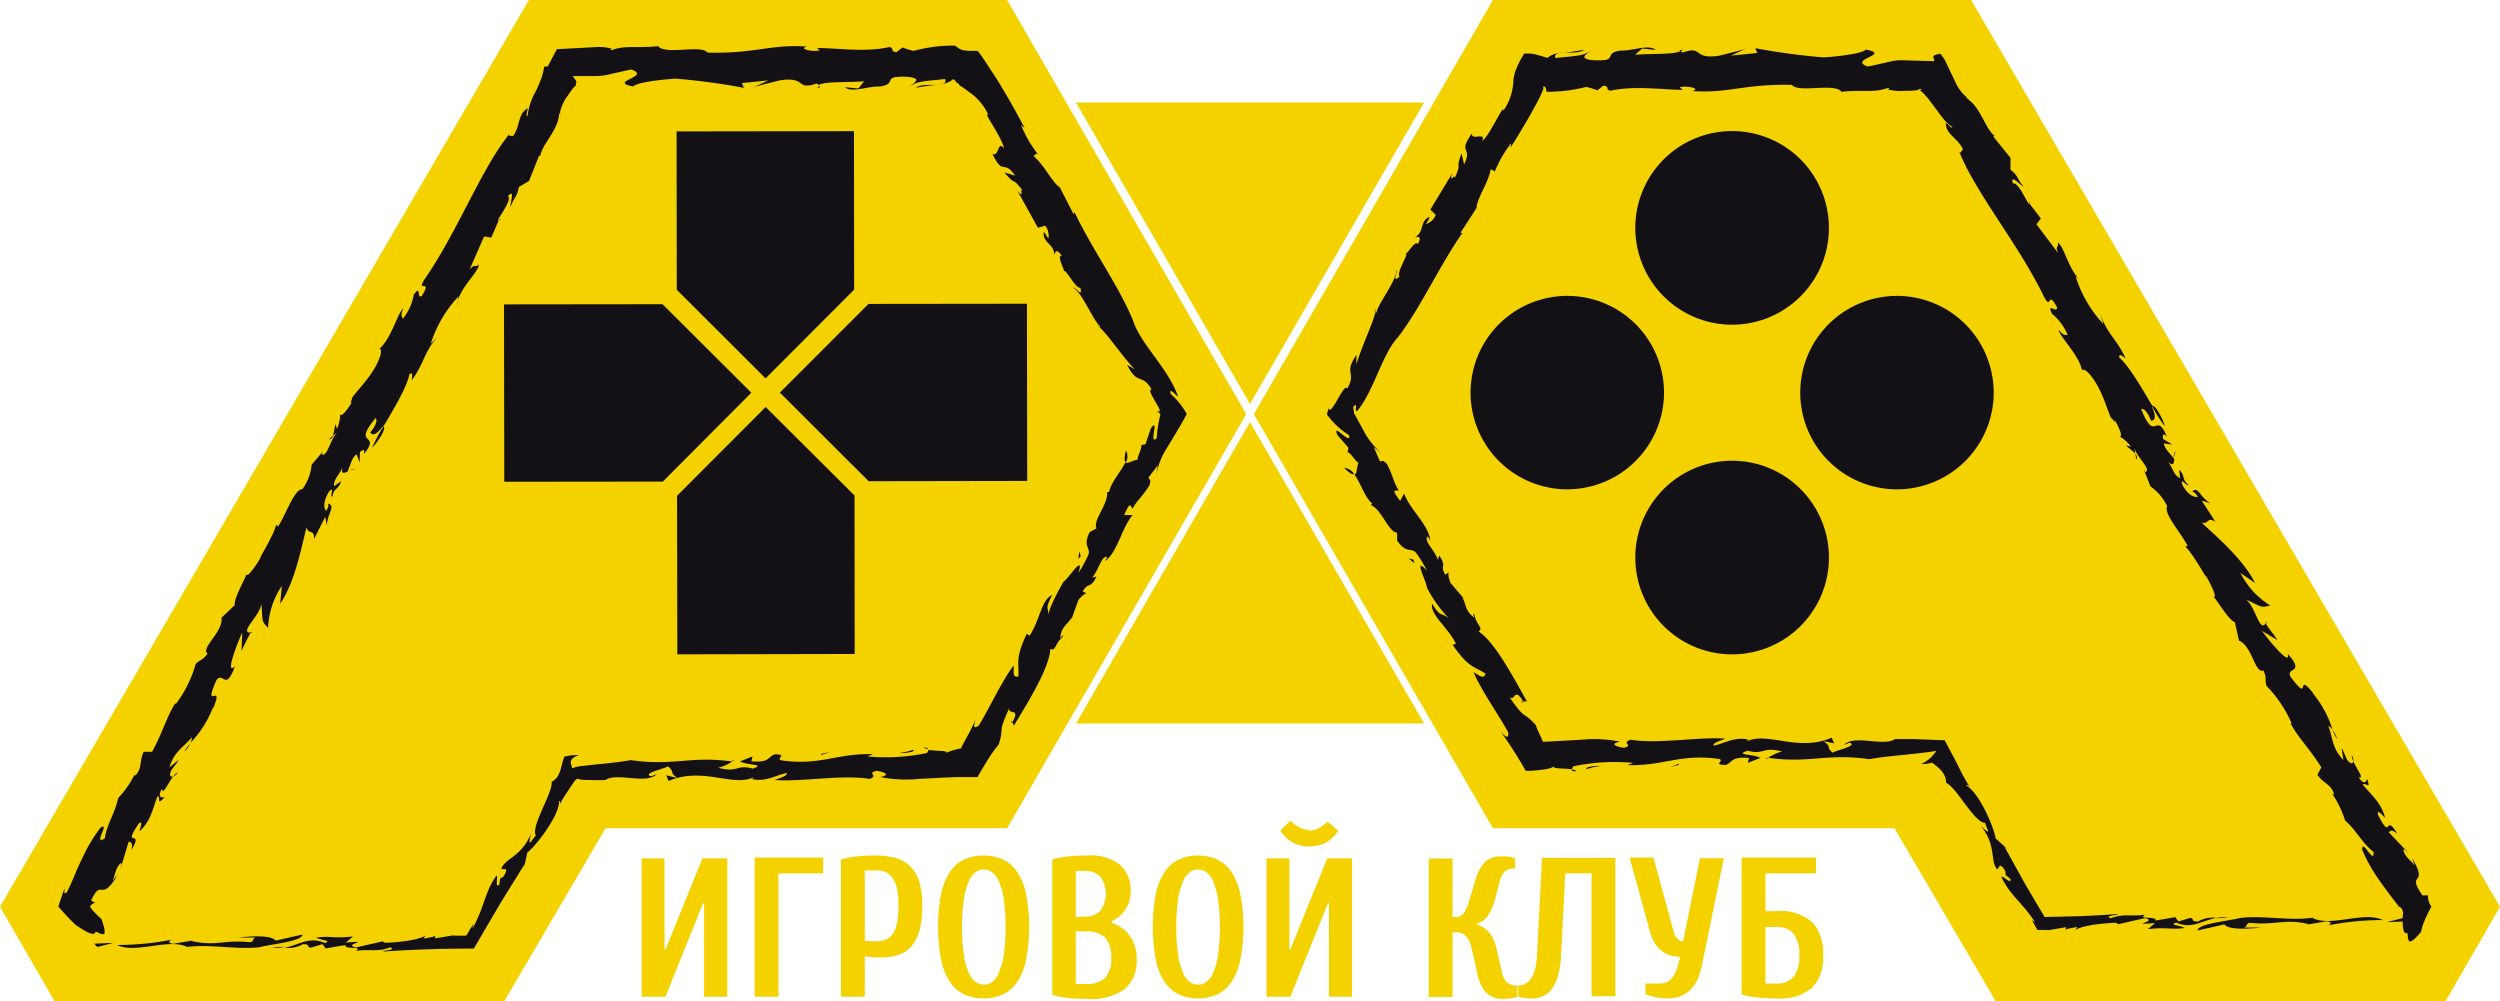 <?xml version="1.0" encoding="UTF-8"?> <svg xmlns="http://www.w3.org/2000/svg" viewBox="0 0 270.88 108.49"> <defs> <style>.cls-1{fill:#f3d200;}.cls-2{fill:#141116;}</style> </defs> <title>Ресуsdfvsdрс 4</title> <g id="Слой_2" data-name="Слой 2"> <g id="Слой_1-2" data-name="Слой 1"> <polygon class="cls-1" points="161.76 0 213.57 0 270.88 98.25 264.97 108.5 216.25 108.5 205.27 89.74 161.76 89.74 135.86 44.87 161.76 0"></polygon> <polygon class="cls-2" points="260.67 99.83 260.35 99.47 258.61 99.92 260.67 99.83"></polygon> <path class="cls-2" d="M242.82,99.45c-1.6.38-4.65.63-4.7,1.37l2.89-.66c.4.56,2.3.53,4,.34l-1.91,0c.49-.08.18-.43.67-.51,2.91.29,3.66-.48,6.36.13l-.16.06,2.13-.36c.67.08.4.34.19.44a30.38,30.38,0,0,1,5.9-.57c-2-1-5.64.79-7.62-.22l.15-.06C248.23,99.83,245.34,99.17,242.82,99.45Z"></path> <path class="cls-2" d="M252.28,100.3l-.17,0S252.2,100.34,252.28,100.3Z"></path> <path class="cls-2" d="M165,76h-.19C165,76.14,165.07,76.23,165,76Z"></path> <path class="cls-2" d="M191.58,82.12l-.15,0C191.23,82.33,191.34,82.27,191.58,82.12Z"></path> <path class="cls-2" d="M231.37,49.18l.11.65A.6.6,0,0,0,231.37,49.18Z"></path> <path class="cls-2" d="M252.48,85.74l0,.05Z"></path> <path class="cls-2" d="M245.51,67.54l.14-.17C245.51,67.36,245.48,67.43,245.51,67.54Z"></path> <path class="cls-2" d="M252.74,79.11a8.08,8.08,0,0,0,.49,1A2.6,2.6,0,0,0,252.74,79.11Z"></path> <path class="cls-2" d="M252.2,85.42c.09.09.19.21.28.32A2.44,2.44,0,0,0,252.2,85.42Z"></path> <path class="cls-2" d="M235.51,49.64l.2-.73C235.56,49,235.54,49.33,235.51,49.64Z"></path> <path class="cls-2" d="M254.8,81.8a2.07,2.07,0,0,0,.2.71A1.24,1.24,0,0,0,254.8,81.8Z"></path> <path class="cls-2" d="M240.05,99.48c.39,0,.82,0,1.35-.08A5.31,5.31,0,0,0,240.05,99.48Z"></path> <path class="cls-2" d="M182.07,5.58a.75.75,0,0,0,.25-.21C182,5.42,182,5.49,182.07,5.58Z"></path> <path class="cls-2" d="M219.81,21.93l.09.12a.83.83,0,0,0,0-.2Z"></path> <path class="cls-2" d="M213.11,10.62l.19.09A.3.3,0,0,0,213.11,10.62Z"></path> <path class="cls-2" d="M225.3,30.23a3.4,3.4,0,0,0,.39.3Z"></path> <path class="cls-2" d="M229.61,38.72c0-.46.34-.16.72.14-1-2.18-1.94-2.53-2.79-4.89l.36,1.13a13.2,13.2,0,0,1-3-5.17l.37.3c-1.13-1.1-1.65-3.56-2.29-3.94.12.66-.33.17,0,1.11l-2.33-3.11.48-.61-1.23-1.63c0,.58-1.17-2.46-1.79-2.16-.35-1.13.72.13,1.17.35-.76-.88-.55-1.15-1.44-1.85l0-1.29-1.89-2.34c.13.1.07-.09.2,0-1.15-.91-1.47-3.14-3.14-4.17.07.06.09,0,.13,0a4.7,4.7,0,0,1-1.27-1.7l-1.15-2.4a5.23,5.23,0,0,0-.48-.66c-1.33.18-.46.57-.7.8l-2.8-.08a8.59,8.59,0,0,0-1.24,0c-.67.08-1.25.28-3.12.66-2.23-.8,2.64-1.28-.2-1.84-.38.39-2.35.69-4.57.85a70.43,70.43,0,0,1-7.42-1l.21.52-2.86.29,1.62-.76c-.45.18-1.89.51-2.85.76-3,.46-1.68-1.13-4-.34a1.4,1.4,0,0,1-.22-.16c-.74.4-2.69.25-4.93.4l.78-.67,1.46.15c-.79-.65-2.41.11-3.83.07-1.48.23-.74.77-1.54,1a6.41,6.41,0,0,1-1.76,0c-1.3-.2-.14-.78.27-1.06-1.12.68-1.51.59-4,.87-.13-.32.06-.47.39-.53a2.22,2.22,0,0,0-1.26.52c-.35-.13-.85-.26-1.33-.39s-.83-.08-1.18-.09a9.81,9.81,0,0,0-1,2,5.34,5.34,0,0,0-.2,1.21,5.91,5.91,0,0,1-1.08,3c.14-1-1.4,2.59-2.29,3.29.49-1.08-1.13,0-1.12-.82-1.58,2.24.14,1.33-.83,3.33l-.28-1.19c-.75,2,.13.67-.73,2.69.09-.64-.68.72-.27-.53l-2.38,3.93.59.57a1.74,1.74,0,0,1-1.05,1c.16-.3.45-.76.34-.77-1.09.5-.46,1.58-1.58,2.24.36-.12.83-.21.35.71-.26-.53-1.18,1.14-1.4,1.11.62-.4-1,2-.58,2.38-.92.85-.15-.52-.35-.71.05,1.16-2,3.66-2.15,4.62,0,0-.11,0-.13,0-.31,1.29-1.27,3.15-2.05,5.6l0-1c-1.44,2.1.07,1.82-1,3.64-.17-.35-.6.41-1,1.11s-.9,1.56-1,1l-.2.68a8.37,8.37,0,0,0,2.4,2.26c.28,1.22-1.91-1.52-1.25,0l1.19,1.37L146,49c.27-.07,1.07,1.28,1.21,1.11-.23.45-.13,1.22-.45,1.31.68.92,1.12,2.5,1.92,3.13l-.14.17c1.22.55,1.86,2.9,2.84,3l0,.83c.93,1.45,1.49.75,2.05,1.34a14.83,14.83,0,0,1,1.18,1.93c-1.58-1.68,0,1.29,0,1.85A13.79,13.79,0,0,0,157,67c-.9-.71-.86,0-1.84-1.61-.18,1.29,1.61,2.43,2.59,4.34l-.34.16c1.74,2.52,2.34,2.29,3.56,3.11-.22.54-.47.34-1.31-.18.78,1.9,2.66,4.52,3.76,6.54.08.79-.32.47-.83-.12a48.44,48.44,0,0,1,2.73,4.29c.73,0,1.42-.08,2-.16A3.33,3.33,0,0,0,168.5,83c-.58.33.95.21,1.83.37,0-.17.16-.39.27-.36a21.41,21.41,0,0,1,6.35-.35l-.62.24c3.91.13,5.63-1.26,9.9-.67.77.17-.79.67.78.65.76-.3.51-.92,2.5-.75l-.13.53,1.36-.54c-.7-.44-2.92-.28-1.37-.78,1.79.5,1.56-.49,3.72.09a4.74,4.74,0,0,0-1.51.68c4.54.63,6.36-.52,10.95.15,1.15-.21,2.45-.34,3.67-.46l1.74-.19c.59-.07,1.29-.15,1.86-.25a3.81,3.81,0,0,1-1.64,1.43,4.06,4.06,0,0,0,1.19-.16c.63.52,1.52,1.08,1.51,2.19,1.1.44,3.14,4.45,4.26,4.33-.14.18,1,1.82-.47.34,1.63,2.14,1,3.48,1.62,4.54.38.57.17-1,1,.33.06.19,0,.28.06.47l.51.4c.11.66-.78-.33-1-.25.9,2,2.38,2.91,3.65,4.94l-.33-.22.6,1.06,1.14,0-.14.06,2.1-.36-.06.26a7.16,7.16,0,0,1,1.29-.27l-.22.33c.68-.51,3.19-.78,4.42-.79l.23.15,2.89-.66c1.54.35-2,.78,1.09.53l-.78.67c2.17-.26,2.49.09,4-.13-.67-.34-1.7-.29-.93-.59,1.7.76,2.72-.2,4.36-.51a3.26,3.26,0,0,0-2,.4c-.88,0-.32-.36-.86-.39l-1.24.38-.36-.46-2.13.36c.13-.53-2-.06-1.13-.63-1.49.23-2.35-.16-3.71.38-1-.32,1.6-.39.53-.44-1.42.1-2.86.18-4.3.23l-3.41.08L219.55,96c-.78-1.4-1.57-2.82-2.35-4.24l.51.4c-.51-.4-1.08-1-1.47-1.29-.16-1.13-1.74-4.91-3.16-5.74-.06-.2.2,0,.33.11a16.28,16.28,0,0,1-1-1.78l-.61-1.2-1.09-2.05-3.31-.13c-.71,0-1.41,0-2.07,0-1.24.85-4.42-.53-5.54.63l.61-.24c1,.32-1.43.81-1.84,1.09-.82-.75,0-.58-1-1.27l1.17.26-.26-.62c-3.73,1.6-6.95-.73-9.28.43.14-.06.11-.16.26-.22-1.55-.35-2.63.44-3.77.65-.13-.31.68-.51,1.27-.75-2.72-.24-7.28.61-10.28.11-1.06.42.4.56-.7.88-.93-.12-1.58-.45-.44-.67a14.05,14.05,0,0,0-4.14-.21l-4.19.23a3.08,3.08,0,0,1-.21-.46q-.35-.7-.6-1.38c-1.44-1.58-1-.35-2.83-3,.63.5.5-1.17,1.48.46l.4,0c-1.54-2.79-3.56-6.53-5.23-7.57.54-.43-.17-.57-.45-1.79-.31-.39-.07.09,0,.28-1.09-.72-.86-1.54-1.36-2.22l.25.2-1.51-1.77c-.11-.37-.29-.93-.15-1.11l-.4.25c-.62-1.06.23-.82-.65-2.08l-.14.46c-.3-.95-1.5-2-1.16-2.49.07-.09.13.1.32.39-.14-1.67-2.17-3.29-2.82-5.08l-.43.8c-1.13-1.47-.42-1.05-.16-1.13-.61-1-.53-1.41-1.26-2.85-.57-.6-.46-.22-.78-.33l-.66-1.52.89.7a7.88,7.88,0,0,1-2-2.5l-.8-1.46a1.65,1.65,0,0,0-.24-.39c.06-.19-.06-.22-.07-.71.33-.37.32-.12.28.16s.07.28.13.31c1.85-2.22,2.69-6.14,4.42-8,2.51-3.26,4.4-7.59,7-11.32l-.22,0,1.75-2.7c0-1,1.32-2.77,1.53-4.22.09.18.45.06.4.38a12.86,12.86,0,0,1,1.82-3.18l-.07.48c.79-1.24,1.7-2.75,2.47-4.14.39-.7.74-1.37,1-2,.1-.2.07-.17.08-.21V9.37l0,0c.27-.05.33.32.34.57a16.62,16.62,0,0,0,4.3-.52,6.36,6.36,0,0,1,1.21.37l.66-.51c.74.07.17.42.75.55,2.73-.6,5.93-.07,7.85-.1L182,9.45c.79-.2,2.34.15,1.39.41,3.8.29,5.63-.79,10.77-.66.71.91,4.62-.27,5.38.75,2.17-.26,3.56.15,5.08-.45,0,.1.23.15-.12.17a5.46,5.46,0,0,0,1.93.17c.42,0,.9,0,1.37-.08l.22-.14.19.07-.25.2c.08-.2.46.23.75.55s.65.83,1,1.29c.67.92,1.35,1.84,1.83,2,0,.28-.45-.21-.71-.42,0,1.3,1.26,1.56,1.88,2.9-.2,0-.15.45-.41.25,1.82,4.55,6.43,10,9.19,15.73.86,1.54.29-.91,1.4,1.11,0,.74-1.16-.63-.55.7a5.65,5.65,0,0,1,1.7,2.33c-.33-.11-.34.16-1-.62.17.84,2.21,2.73,2.55,4.41.13-.17.39,0,.64.23,1.72,1.77,2.26,5,2.66,5.06,0,0,.5.68.19,0,.44.76,1,1.91.59,1.88a4.2,4.2,0,0,1,1.22,1.1l-.53-.13c.28.3.72.58,1,.89l-.11-.65c.23,1,1.89,2.34,1.22,2.66l-.18-.28L233,52.7a5.51,5.51,0,0,1,1.82,2.15c-.41.81,1.48,2.87,2.22,4.3l-.26.07c.95.9,2.43,3.76,2.25,3.19.62,1.06,1.29,2.58.78,2.18.63.78,1.69,2.6,2.34,2.83l.45,2c1.43.56,1.72,3.63,2.65,3.22.42,1,.1.94.34,1.69a13.34,13.34,0,0,1,2.69,4l-.07.09c.74,1.43,2.13,2.81,3.31,4.73l-.42.8c.69,1,1.35.92,1.78,2,0,.29-.13.1-.32-.14a10.9,10.9,0,0,1,1.53,3.08c1.33,1.19,1.82,2.43,3.09,3.42.09,1.49-1.26-1.55-1.23-.25a16.3,16.3,0,0,0,1.79,3.23c.35.52.73,1,1.12,1.55l.6.78.3.4c.07.07.08,0,.12.09s-.26.07-.41.14a.74.74,0,0,1,.53,0,.73.73,0,0,1,.34.44,1.28,1.28,0,0,1,0,.57l0,.64c0,.8.12,1.36.51,1.18.1.83,0,1.64,1.48-.12a5.07,5.07,0,0,1,.34-1.12,12.52,12.52,0,0,1,.78-1.6,1.93,1.93,0,0,1-.37-1.22l-.6,0c-1.87-2.71.77-.84-1.11-4l.24.76c-.38-.58-1-.89-1.2-1.65,0-.27.33.12.58.32l-2.15-2.26c.2-.27.4-.26.91.15-1.42-2.4-.55,1-2.09-2.07-.11-.66.39,0,.77.32C258,87,257.08,86.29,256,85c.4-.26.9.69.48-.62-.08.36-.35.71-.91-.16.66.19-.18-.81-.58-1.74,0,.26-.27.31-.55,0s-.36-.85-.73-1.43l.21,1.3c-1.26-1.27-1.16-2.47-1.65-3.71a1.26,1.26,0,0,1,.46.43,11.22,11.22,0,0,0-2.17-4l.13.1c-2.08-2.63-.17,1.28-2.5-1.83-.55-1.14,1.65-.26-.31-2.5.35,1.4-1.8-1.14-2.8-2.49l1.67,1c-.33-.59-1.14-1.47-1.25-1.84l-.13.18c-.62.51-1-1.92-2-2.72,1.69.76,1.55.93,2.61.63a8.73,8.73,0,0,1-3.23-3.53l1.6,1.11c-1.29-2.56-4-4.87-5.81-6.56.84.25.54-.7,1.51-.08l-1.5-2.31,1,.33c-1.16-.62-1.37-1.93-2-1.32.26.2.33.11.57.59-.26.07-1-.06-1.66-1.31-.29-.94.58.31.66,0-.77-.6-.3-.94-1-1.63l.1.92c-.77-.32-.81-1.35-1.5-2,.76.87.83.4.88-.12l0,.08c-.37-.57-1.14-1.18-1.12-1.73l.91.14-1-.61c-.12-.38,0-.74.4-.25-1.21-2.94-1.27.85-2.79-3,.27-.08.65.22,1.08,1.27.46-.06.54-.43.11-1.47,0,0,0,0,.07-.05C232.11,42.13,230.73,39.7,229.61,38.72Z"></path> <path class="cls-2" d="M233.18,44a15.91,15.91,0,0,0,1.37,2.17C234.56,45.89,233.53,43.71,233.18,44Z"></path> <path class="cls-2" d="M162.62,79.24l-.27-.33Z"></path> <path class="cls-2" d="M170.81,83.54a1.08,1.08,0,0,0-.48-.16C170.33,83.52,170.44,83.62,170.81,83.54Z"></path> <path class="cls-2" d="M168.92,5.75h0Z"></path> <path class="cls-2" d="M145.64,50.7c.6.58.91.74,1.09.68A1.4,1.4,0,0,0,145.64,50.7Z"></path> <path class="cls-2" d="M149,33.84l.07-.33C148.94,33.75,148.94,33.82,149,33.84Z"></path> <path class="cls-2" d="M171.64,5.39a21.85,21.85,0,0,1-2.72.36C169.67,5.62,171.12,5.85,171.64,5.39Z"></path> <polygon class="cls-2" points="181.89 82.76 180.98 83.11 181.93 82.86 181.89 82.76"></polygon> <path class="cls-2" d="M173.39,83c-.38-.08-1.87.14-1.44.33A6.86,6.86,0,0,1,173.39,83Z"></path> <polygon class="cls-2" points="153.14 60.63 152.62 60.51 153.25 61.02 153.14 60.63"></polygon> <polygon class="cls-1" points="109.12 0 57.31 0 0 98.25 5.92 108.5 54.63 108.5 65.61 89.74 109.12 89.74 135.03 44.87 109.12 0"></polygon> <polygon class="cls-2" points="10.21 102.25 10.54 102.61 12.28 102.16 10.21 102.25"></polygon> <path class="cls-2" d="M28.06,102.64c1.6-.39,4.66-.64,4.71-1.38l-2.9.66c-.4-.56-2.3-.53-4-.34l1.91,0c-.5.08-.18.43-.68.51-2.91-.29-3.66.48-6.35-.13l.15-.06-2.12.36c-.68-.08-.41-.34-.19-.44a30.57,30.57,0,0,1-5.91.57c2,1,5.64-.79,7.63.23l-.15,0C22.66,102.26,25.54,102.91,28.06,102.64Z"></path> <path class="cls-2" d="M18.61,101.78l.16,0S18.69,101.74,18.61,101.78Z"></path> <path class="cls-2" d="M109.69,78.25l-.09-.17C109.58,78.24,109.56,78.39,109.69,78.25Z"></path> <path class="cls-2" d="M79.3,82.45l.15,0C79.65,82.24,79.55,82.3,79.3,82.45Z"></path> <path class="cls-2" d="M36.12,47.21l-.51.41A.58.58,0,0,0,36.12,47.21Z"></path> <path class="cls-2" d="M14.7,83.58l0,.06Z"></path> <path class="cls-2" d="M27.11,68.56l.22,0C27.27,68.46,27.19,68.47,27.11,68.56Z"></path> <path class="cls-2" d="M20.6,80.54a9.82,9.82,0,0,0-.66.93A2.74,2.74,0,0,0,20.6,80.54Z"></path> <path class="cls-2" d="M14.83,83.18c0,.12-.08.26-.13.4A1.82,1.82,0,0,0,14.83,83.18Z"></path> <path class="cls-2" d="M37.77,51l.73-.18C38.35,50.77,38.05,50.91,37.77,51Z"></path> <path class="cls-2" d="M19.27,83.66a2.14,2.14,0,0,0-.52.52A1.2,1.2,0,0,0,19.27,83.66Z"></path> <path class="cls-2" d="M30.84,102.6c-.39,0-.83,0-1.36.08A5,5,0,0,0,30.84,102.6Z"></path> <path class="cls-2" d="M88.81,9.32a.75.75,0,0,0-.25.21C88.86,9.48,88.88,9.41,88.81,9.32Z"></path> <path class="cls-2" d="M54.16,23.73l-.06.14a.78.78,0,0,0,.17-.12Z"></path> <path class="cls-2" d="M60.71,12.34a.74.74,0,0,0,0,.21C60.74,12.41,60.73,12.36,60.71,12.34Z"></path> <path class="cls-2" d="M49.64,32.6a2.07,2.07,0,0,0-.07.49Z"></path> <path class="cls-2" d="M44.37,40.53c.38-.27.3.21.23.69,1.42-1.92,1.24-2.93,2.88-4.83l-.81.87a13.27,13.27,0,0,1,3-5.13l-.07.47c.39-1.53,2.28-3.19,2.29-3.93-.51.42-.3-.21-1,.51l1.56-3.55.78.11.81-1.87c-.5.29,1.57-2.23,1-2.62.81-.87.23.69.27,1.19.39-1.1.72-1.05.9-2.17l1.11-.66,1.11-2.79c0,.16.1,0,.08.17.22-1.44,2-2.82,2.09-4.78,0,.09,0,.08.05.13a4.47,4.47,0,0,1,.85-1.95c.21-.32.48-.7.65-.91a2.23,2.23,0,0,1,.24-.2.79.79,0,0,0,0-.24c.22-.18-.21-.57-.33-.8l1,0,1,0a8.66,8.66,0,0,0,1.24-.05c.66-.08,1.24-.28,3.11-.66,2.23.8-2.64,1.29.2,1.84.38-.39,2.35-.69,4.57-.85a70.07,70.07,0,0,1,7.42,1l-.21-.52,2.86-.29-1.62.76c.45-.18,1.89-.51,2.85-.76,3-.46,1.68,1.13,4,.34a1.58,1.58,0,0,1,.22.16c.74-.4,2.69-.25,4.93-.4L93,9.59l-1.45-.14c.78.64,2.4-.12,3.82-.08,1.48-.23.74-.77,1.54-1a6.4,6.4,0,0,1,1.76,0c1.3.2.14.78-.27,1.07,1.13-.69,1.51-.6,4-.88.13.32,0,.47-.39.53a2.21,2.21,0,0,0,1.27-.52,1,1,0,0,1,.37.39.6.6,0,0,0,.21.09.55.55,0,0,0,.36.34l.88.65a5.93,5.93,0,0,1,2,2.43c-.77-.61,1.54,2.51,1.69,3.63-.68-1-.56,1-1.26.56,1.15,2.48,1.22.54,2.46,2.38l-1.16-.36c1.38,1.67.64.23,2,2-.5-.4.3,1-.58,0l2.21,4,.79-.23a1.71,1.71,0,0,1,.34,1.41c-.19-.29-.43-.77-.5-.68-.11,1.2,1.14,1.19,1.15,2.48.08-.36.23-.81.79.06-.59,0,.4,1.6.26,1.77,0-.74,1.24,1.84,1.77,1.69.28,1.22-.52-.13-.78,0,1,.53,2.16,3.57,2.92,4.17,0,0,0,.11-.06.12,1,.9,2.09,2.67,3.82,4.57l-.83-.52c1.09,2.3,1.61.86,2.65,2.68-.39,0,.06.72.46,1.42s.66,1.13.1.89c.13.11.27.24.4.37a14.16,14.16,0,0,0-.41,2.6c-.92.86.36-2.41-.63-1.07l-.59,1.72-.47.1c.19.19-.57,1.56-.35,1.59-.51,0-1.12.5-1.36.28-.46,1-1.6,2.21-1.75,3.21l-.22,0c.14,1.34-1.58,3.06-1.15,3.94l-.73.39c-.79,1.53.09,1.66-.14,2.45a16.84,16.84,0,0,1-1.09,2c.67-2.21-1.11.66-1.6.92-.45.76-1.69,3-1.7,3.86.17-1.13-.45-.73.47-2.4-1.2.49-1.29,2.61-2.46,4.41l-.31-.2c-1.31,2.76-.8,3.16-.91,4.63-.57.08-.53-.24-.49-1.22-1.26,1.62-2.6,4.56-3.79,6.52-.64.46-.57,0-.31-.77-.5,1.27-1.5,2.88-1.63,3.26a3.29,3.29,0,0,0-.69.16,4.28,4.28,0,0,0-1,.36c.58-.33-1-.21-1.83-.37,0,.17-.17.39-.27.36a21.43,21.43,0,0,1-6.35.35l.61-.24c-3.91-.13-5.63,1.26-9.9.67-.76-.17.79-.67-.78-.65-.76.3-.51.92-2.5.75l.13-.53-1.35.54c.69.44,2.91.28,1.36.78-1.78-.5-1.55.49-3.72-.09a4.74,4.74,0,0,0,1.51-.68c-4.54-.63-6.35.52-11-.15-1.14.21-2.45.34-3.67.46L63,83a3.56,3.56,0,0,0-1,.25c-.13-.54-.5-1,.71-1.43a5.66,5.66,0,0,0-1.56.16c-.49,1.37-.36,2.13-1.38,2.74.15,1.18-2.34,4.91-1.69,5.83-.22,0-1.07,1.82-.53-.24-1.06,2.47-2.54,2.58-3.16,3.64-.32.6,1-.35.18,1-.13.14-.24.13-.38.27l-.09.64c-.52.42-.1-.84-.3-1-1.31,1.82-1.26,3.34-2.62,5.78l.12-.55-.78,1.29-1.41,0,.16-.06-2.16.36.07-.26a7.49,7.49,0,0,1-1.3.27l.22-.33c-.67.51-3.19.78-4.41.79l-.24-.15-2.89.66c-1.54-.35,2-.78-1.09-.53l.79-.67c-2.17.26-2.5-.09-4,.13.67.34,1.7.3.94.59-1.71-.76-2.73.2-4.36.51a3.28,3.28,0,0,0,2-.39c.87,0,.31.35.85.38l1.25-.38.35.46,2.14-.36c-.14.53,2,.07,1.13.63,1.49-.23,2.34.16,3.7-.38,1,.32-1.6.39-.52.44,1.42-.1,2.85-.17,4.29-.22s2.49-.08,5.31-.09l2.93-5,2.56-4.13-.1.64c.1-.64.33-1.43.4-1.91.91-.69,3.43-3.92,3.46-5.56.14-.15.09.17.06.33.27-.5.64-1.09,1.07-1.73l.33-.49a3.89,3.89,0,0,1,.28-.39l.21-.16c.27,0,0,.1,1,.13.71,0,1.41.05,2.07,0,1.25-.85,4.43.53,5.54-.63l-.61.24c-1-.32,1.43-.81,1.84-1.09.83.75.06.58,1,1.27L72.19,84l.25.62c3.74-1.6,7,.73,9.28-.43-.14.06-.1.16-.25.22,1.54.35,2.63-.44,3.77-.65.12.31-.68.51-1.28.75,2.72.24,7.29-.61,10.29-.11,1-.42-.4-.56.7-.88.92.12,1.58.45.44.67a14,14,0,0,0,4.13.21l2.62-.14,1.45-.06,2.32,0c.46-.79,1-1.72,1.4-2.32a14.62,14.62,0,0,1,.9-1.21c.64-2-.19-1,1.14-3.93-.11.8,1.27-.15.34,1.52l.17.36c1.65-2.73,3.88-6.35,3.94-8.31.64.25.41-.44,1.32-1.29.18-.47-.11,0-.24.13.08-1.3.9-1.52,1.24-2.29l-.05.32.78-2.19c.27-.29.67-.72.89-.68l-.42-.23c.61-1.07.82-.21,1.48-1.6l-.47.1c.68-.73,1-2.32,1.57-2.24.11,0,0,.16-.18.47,1.39-1,1.77-3.53,3-5l-.91,0c.71-1.7.7-.89.89-.69.61-1.07,1-1.18,1.84-2.53.23-.79,0-.5-.1-.84l1-1.33-.17,1.13a8,8,0,0,1,1.16-3l.86-1.42c.44-.73.93-1.57,1.3-2.27a8,8,0,0,0-1.74-2.17c-.14-.47.06-.34.29-.16s.64.71.41.18c-1.15-3-4-5.48-4.79-8-1.57-3.8-4.37-7.59-6.32-11.7l-.13.17-1.47-2.87c-.83-.52-1.74-2.52-2.89-3.43.2,0,.27-.36.53-.15a12.84,12.84,0,0,1-1.84-3.17l.38.31c-.69-1.31-1.54-2.85-2.36-4.22-.41-.69-.81-1.33-1.18-1.88l-.83-1.26c-.27-.4-.51-.75-.72-1l-.27,0c-1.8.05-1.7-.32-2.23-.57A16.6,16.6,0,0,0,99,5.51a6.28,6.28,0,0,1-1.2-.37l-.67.51c-.74-.07-.17-.42-.75-.55-2.73.61-5.93.07-7.84.11l.27.25c-.79.19-2.34-.16-1.39-.41-3.8-.3-5.63.79-10.77.65C76,4.79,72.07,6,71.31,5c-2.17.26-3.56-.15-5.08.45,0-.1-.23-.15.12-.16a5.4,5.4,0,0,0-1.93-.18l-4.08.22-1,1.88-.37,0a7.48,7.48,0,0,1-.31,1.26c-.17.45-.4,1-.64,1.49a6.59,6.59,0,0,0-.85,2.59c-.24.13,0-.5,0-.82-1.12.66-.74,1.86-1.6,3.05-.08-.18-.46.1-.41-.22-3.07,3.82-5.56,10.52-9.18,15.73-.91,1.51.93-.19-.27,1.77-.63.4,0-1.32-.88-.13a5.59,5.59,0,0,1-1.19,2.62c-.06-.34-.31-.21.06-1.14-.65.56-1.29,3.26-2.59,4.38.22,0,.17.35.12.68-.7,2.36-3.27,4.44-3.1,4.8,0,0-.34.77.08.18-.45.75-1.17,1.8-1.35,1.44a4.06,4.06,0,0,1-.35,1.59l-.15-.52c-.13.39-.15.91-.31,1.28l.52-.42c-.78.71-1.11,2.8-1.72,2.38l.16-.31-1.24,1.46a5.44,5.44,0,0,1-1,2.65c-.9,0-1.76,2.7-2.64,4.05l-.2-.2c-.31,1.28-2.08,4-1.67,3.54-.61,1.06-1.61,2.39-1.51,1.75-.37.93-1.43,2.74-1.31,3.42L24,66.93c.22,1.52-2.31,3.29-1.5,3.9-.7.88-.76.54-1.3,1.12a13,13,0,0,1-2.12,4.29l-.11,0c-.88,1.35-1.4,3.25-2.49,5.22l-.91,0c-.5,1.08-.13,1.63-.84,2.52-.23.16-.14-.07,0-.35a10.86,10.86,0,0,1-1.93,2.85c-.38,1.75-1.21,2.77-1.45,4.37C10,91.67,12,89,10.9,89.67A16.63,16.63,0,0,0,9,92.81c-.28.57-.54,1.15-.8,1.74l-.38.91-.2.45-.38.78C6.86,97,7,96.5,7,96.23c0,0-.36,1-.68,2,.51.58,1.06,1.19,1.57,1.69a3,3,0,0,0,.64.52l.54.34c.7.41,1.24.58,1.29.15.77.32,1.41.83.63-1.35a9.59,9.59,0,0,1-.73-.71,2.36,2.36,0,0,1-.5-.64.72.72,0,0,1,.58-.4,4.31,4.31,0,0,1-.47-.26c1.2-2.55,1,.38,2.86-2.75l-.54.58c.32-.62.3-1.27.84-1.85.25-.13.06.34,0,.66l.91-3c.34,0,.42.23.32.87,1.38-2.42-1.13,0,.77-2.84.52-.42.17.35.1.83,1.19-1.13,1.36-2.26,1.94-3.82.42.22-.17,1.13.77.12-.35.1-.8,0-.31-.88.16.68.61-.55,1.23-1.36-.25.1-.41-.08-.28-.47s.56-.73.88-1.34l-1,.83c.49-1.73,1.59-2.23,2.43-3.27a1.41,1.41,0,0,1-.15.61,11.53,11.53,0,0,0,2.45-3.87l0,.16c1.26-3.1-1.2.48.36-3.08.72-1,1,1.31,2-1.5-1.05,1,.1-2.13.79-3.66l-.07,2a21.89,21.89,0,0,1,1-2l-.23,0c-.74-.29,1.19-1.81,1.38-3.1.17,1.84-.05,1.81.73,2.59a8.68,8.68,0,0,1,1.49-4.55l-.18,1.94c1.6-2.39,2.25-5.91,2.85-8.29.2.85.88.13.81,1.28L35.24,56l.18,1c0-1.32,1-2.15.15-2.44,0,.32.06.34-.23.79-.2-.19-.43-.88.32-2.09.67-.72,0,.66.36.55.15-1,.68-.73.94-1.67l-.76.54c-.1-.84.77-1.37,1-2.31-.38,1.09.06.92.54.7l-.09,0c.32-.6.47-1.57,1-1.83l.32.87L39,49c.27-.29.62-.4.41.23,2-2.5-1.36-.7,1.28-3.93.2.2.13.68-.57,1.56.28.37.63.26,1.33-.62,0,0,.05,0,.07,0C42.63,44.38,44.07,42,44.37,40.53Z"></path> <path class="cls-2" d="M41.54,46.22a18.32,18.32,0,0,0-1.21,2.26C40.56,48.37,42,46.4,41.54,46.22Z"></path> <path class="cls-2" d="M105.73,77.78l.15-.4Z"></path> <path class="cls-2" d="M100.08,81a1.18,1.18,0,0,0,.48.15C100.56,81.05,100.44,81,100.08,81Z"></path> <path class="cls-2" d="M102,9.16h0Z"></path> <path class="cls-2" d="M122,48.8c-.2.8-.18,1.16,0,1.29A1.38,1.38,0,0,0,122,48.8Z"></path> <path class="cls-2" d="M119.12,35.46l-.26-.23C119,35.43,119.08,35.47,119.12,35.46Z"></path> <path class="cls-2" d="M99.24,9.51A22.15,22.15,0,0,1,102,9.16C101.21,9.28,99.76,9.05,99.24,9.51Z"></path> <polygon class="cls-2" points="89 81.81 89.91 81.45 88.95 81.71 89 81.81"></polygon> <path class="cls-2" d="M97.49,81.58c.39.08,1.88-.14,1.44-.33A6.86,6.86,0,0,1,97.49,81.58Z"></path> <polygon class="cls-2" points="117.1 60.26 116.95 59.75 116.83 60.55 117.1 60.26"></polygon> <path class="cls-1" d="M72.1,108H69.52v-15H72v9.88h.11l4-9.88h2.69v15H76.29V97.86h-.11Z"></path> <path class="cls-1" d="M81.77,92.92h7.42v1.71H84.35V108H81.77Z"></path> <path class="cls-1" d="M93.7,108H91.12V93.13a9.42,9.42,0,0,1,1.68-.33,17.63,17.63,0,0,1,2.08-.1,7.71,7.71,0,0,1,2.29.3,3.61,3.61,0,0,1,1.57,1,3.85,3.85,0,0,1,.9,1.66,8.83,8.83,0,0,1,.29,2.46,10.61,10.61,0,0,1-.27,2.59,4.44,4.44,0,0,1-.84,1.73,3.25,3.25,0,0,1-1.38,1,5.51,5.51,0,0,1-1.91.3,2.57,2.57,0,0,1-.36,0l-.48,0-.53-.07a4.12,4.12,0,0,1-.46-.07Zm1.18-6a3,3,0,0,0,1.07-.18,1.76,1.76,0,0,0,.77-.62,3.13,3.13,0,0,0,.47-1.18,9.05,9.05,0,0,0,.16-1.89,8.31,8.31,0,0,0-.16-1.81,2.91,2.91,0,0,0-.47-1.15A1.73,1.73,0,0,0,96,94.5a2.76,2.76,0,0,0-1.07-.19H93.7v7.63Z"></path> <path class="cls-1" d="M106.6,92.7a5,5,0,0,1,2,.4,3.72,3.72,0,0,1,1.56,1.3,6.82,6.82,0,0,1,1,2.38,19.26,19.26,0,0,1,0,7.31,6.88,6.88,0,0,1-1,2.39,3.79,3.79,0,0,1-1.56,1.3,5.14,5.14,0,0,1-2,.4,5.22,5.22,0,0,1-2.06-.4,3.83,3.83,0,0,1-1.55-1.3,6.7,6.7,0,0,1-1-2.39,19.26,19.26,0,0,1,0-7.31,6.64,6.64,0,0,1,1-2.38,3.75,3.75,0,0,1,1.55-1.3A5,5,0,0,1,106.6,92.7Zm0,14a1.52,1.52,0,0,0,.87-.28,2.26,2.26,0,0,0,.75-1,7.81,7.81,0,0,0,.54-1.91,23.36,23.36,0,0,0,0-6.1,7.9,7.9,0,0,0-.54-1.92,2.28,2.28,0,0,0-.75-1,1.49,1.49,0,0,0-1.74,0,2.28,2.28,0,0,0-.75,1,7.09,7.09,0,0,0-.54,1.92,22.25,22.25,0,0,0,0,6.1,7,7,0,0,0,.54,1.91,2.26,2.26,0,0,0,.75,1A1.52,1.52,0,0,0,106.6,106.67Z"></path> <path class="cls-1" d="M120.46,100a3.84,3.84,0,0,1,2,1.46,4.18,4.18,0,0,1,.7,2.47,4,4,0,0,1-1.24,3.2,6.19,6.19,0,0,1-4.13,1.1,20.16,20.16,0,0,1-2.09-.1,9.6,9.6,0,0,1-1.68-.33V93.13a9.6,9.6,0,0,1,1.68-.33,17.7,17.7,0,0,1,2.09-.1,5.16,5.16,0,0,1,3.57,1,3.76,3.76,0,0,1,1.15,2.93,3.5,3.5,0,0,1-.53,1.85,3.43,3.43,0,0,1-1.51,1.33Zm-2.9-.69a2.21,2.21,0,0,0,1.66-.63,3.14,3.14,0,0,0,0-3.69,2.21,2.21,0,0,0-1.66-.63h-1v5Zm-1,1.61v5.7h1.19a2.77,2.77,0,0,0,2-.67,3,3,0,0,0,.65-2.13,3.15,3.15,0,0,0-.65-2.22,2.69,2.69,0,0,0-2-.68Z"></path> <path class="cls-1" d="M129.81,92.7a4.9,4.9,0,0,1,2,.4,3.72,3.72,0,0,1,1.56,1.3,6.64,6.64,0,0,1,1,2.38,18.73,18.73,0,0,1,0,7.31,6.7,6.7,0,0,1-1,2.39,3.79,3.79,0,0,1-1.56,1.3,5.07,5.07,0,0,1-2,.4,5.17,5.17,0,0,1-2-.4,3.79,3.79,0,0,1-1.56-1.3,6.7,6.7,0,0,1-1-2.39,19.82,19.82,0,0,1,0-7.31,6.64,6.64,0,0,1,1-2.38,3.72,3.72,0,0,1,1.56-1.3A5,5,0,0,1,129.81,92.7Zm0,14a1.52,1.52,0,0,0,.87-.28,2.34,2.34,0,0,0,.76-1,7.43,7.43,0,0,0,.53-1.91,22.25,22.25,0,0,0,0-6.1,7.52,7.52,0,0,0-.53-1.92,2.37,2.37,0,0,0-.76-1,1.49,1.49,0,0,0-1.74,0,2.28,2.28,0,0,0-.75,1,7.9,7.9,0,0,0-.54,1.92,23.36,23.36,0,0,0,0,6.1,7.81,7.81,0,0,0,.54,1.91,2.26,2.26,0,0,0,.75,1A1.52,1.52,0,0,0,129.81,106.67Z"></path> <path class="cls-1" d="M139.81,108h-2.58v-15h2.47v9.88h.11l4-9.88h2.68v15H144V97.86h-.11Zm2-18a2.19,2.19,0,0,0,1.18-.33,4.26,4.26,0,0,0,.86-.64L145,90a3.54,3.54,0,0,1-1.28,1.27,4,4,0,0,1-3.68,0A3.54,3.54,0,0,1,138.73,90l1.08-1.07a4.26,4.26,0,0,0,.86.64A2.21,2.21,0,0,0,141.85,89.91Z"></path> <path class="cls-1" d="M160,100.16a3.71,3.71,0,0,1,.65.29,2.74,2.74,0,0,1,.61.49,3.15,3.15,0,0,1,.52.77,5,5,0,0,1,.37,1.09l.65,2.8a1.57,1.57,0,0,0,.49.84,1.63,1.63,0,0,0,1.12.34V108a1.53,1.53,0,0,1-.39.11,4.7,4.7,0,0,1-1.11.11,2.49,2.49,0,0,1-1.86-.65,3.93,3.93,0,0,1-.94-1.93l-.64-2.8a2.93,2.93,0,0,0-.65-1.44,1.37,1.37,0,0,0-1-.38h-.43v7h-2.58v-15h2.58v6.34h.43a1,1,0,0,0,.75-.39,3.92,3.92,0,0,0,.64-1.44l.65-2.15a4.81,4.81,0,0,1,1-1.94,2.38,2.38,0,0,1,1.8-.64,6.18,6.18,0,0,1,.65,0,4.13,4.13,0,0,1,.47.08l.39.11V94.1a1.61,1.61,0,0,0-1.09.31,1.89,1.89,0,0,0-.53.87L162,97.43a5.84,5.84,0,0,1-.84,1.86,2.29,2.29,0,0,1-1.1.78Z"></path> <path class="cls-1" d="M166,108.18a4.7,4.7,0,0,1-1.11-.11,1.53,1.53,0,0,1-.39-.11v-1.18a1.72,1.72,0,0,0,.75-.17,1.75,1.75,0,0,0,.62-.57,3.4,3.4,0,0,0,.46-1,7.86,7.86,0,0,0,.21-1.56l.54-10.53h7.95v15h-2.58V94.63H169.6l-.45,8.82a9.79,9.79,0,0,1-.32,2.19,4.61,4.61,0,0,1-.66,1.46,2.35,2.35,0,0,1-.94.82A2.84,2.84,0,0,1,166,108.18Z"></path> <path class="cls-1" d="M180.65,108.18a6.57,6.57,0,0,1-1.26-.13,10.72,10.72,0,0,1-1.1-.3v-1.18h1.5a2.32,2.32,0,0,0,.73-.12,1.46,1.46,0,0,0,.6-.44,3.14,3.14,0,0,0,.51-.9,9.71,9.71,0,0,0,.42-1.45,3.09,3.09,0,0,1-2.11-.72,3.69,3.69,0,0,1-1.12-1.86l-2.25-8.16h2.58l2.19,8a1.62,1.62,0,0,0,.41.78.81.81,0,0,0,.62.29l1.83-9h2.58l-2.37,11.6C183.93,107,182.67,108.18,180.65,108.18Z"></path> <path class="cls-1" d="M191.29,98.72h1.18a5.35,5.35,0,0,1,3.86,1.17,4.93,4.93,0,0,1,1.2,3.67,4.59,4.59,0,0,1-1.2,3.48,5.45,5.45,0,0,1-3.86,1.14,20.1,20.1,0,0,1-2.08-.1,9.42,9.42,0,0,1-1.68-.33V92.92h8.06v1.71h-5.48Zm0,1.72v6.13h1.18a2.36,2.36,0,0,0,1.85-.7,3.43,3.43,0,0,0,.63-2.31,3.61,3.61,0,0,0-.63-2.41,2.3,2.3,0,0,0-1.85-.71Z"></path> <path class="cls-2" d="M177.21,59.75A10.49,10.49,0,1,1,187,70.88,10.49,10.49,0,0,1,177.21,59.75Z"></path> <path class="cls-2" d="M177.21,24A10.49,10.49,0,1,1,187,35.16,10.49,10.49,0,0,1,177.21,24Z"></path> <path class="cls-2" d="M204.87,53A10.48,10.48,0,1,1,216,43.21,10.49,10.49,0,0,1,204.87,53Z"></path> <path class="cls-2" d="M169.16,53a10.48,10.48,0,1,1,11.12-9.81A10.5,10.5,0,0,1,169.16,53Z"></path> <polygon class="cls-2" points="71.78 32.96 54.61 32.98 54.64 52.2 71.82 52.18 81.41 42.55 71.78 32.96"></polygon> <polygon class="cls-2" points="73.36 53.72 73.39 70.9 92.61 70.86 92.59 53.69 82.96 44.1 73.36 53.72"></polygon> <polygon class="cls-2" points="92.55 31.38 92.53 14.21 73.31 14.24 73.33 31.4 82.95 41 92.55 31.38"></polygon> <polygon class="cls-2" points="111.27 32.91 94.1 32.93 84.5 42.54 94.12 52.14 111.3 52.11 111.27 32.91"></polygon> <polygon class="cls-1" points="154.3 11.11 135.44 43.76 116.59 11.11 154.3 11.11"></polygon> <polygon class="cls-1" points="154.3 78.39 135.44 45.74 116.59 78.39 154.3 78.39"></polygon> </g> </g> </svg> 